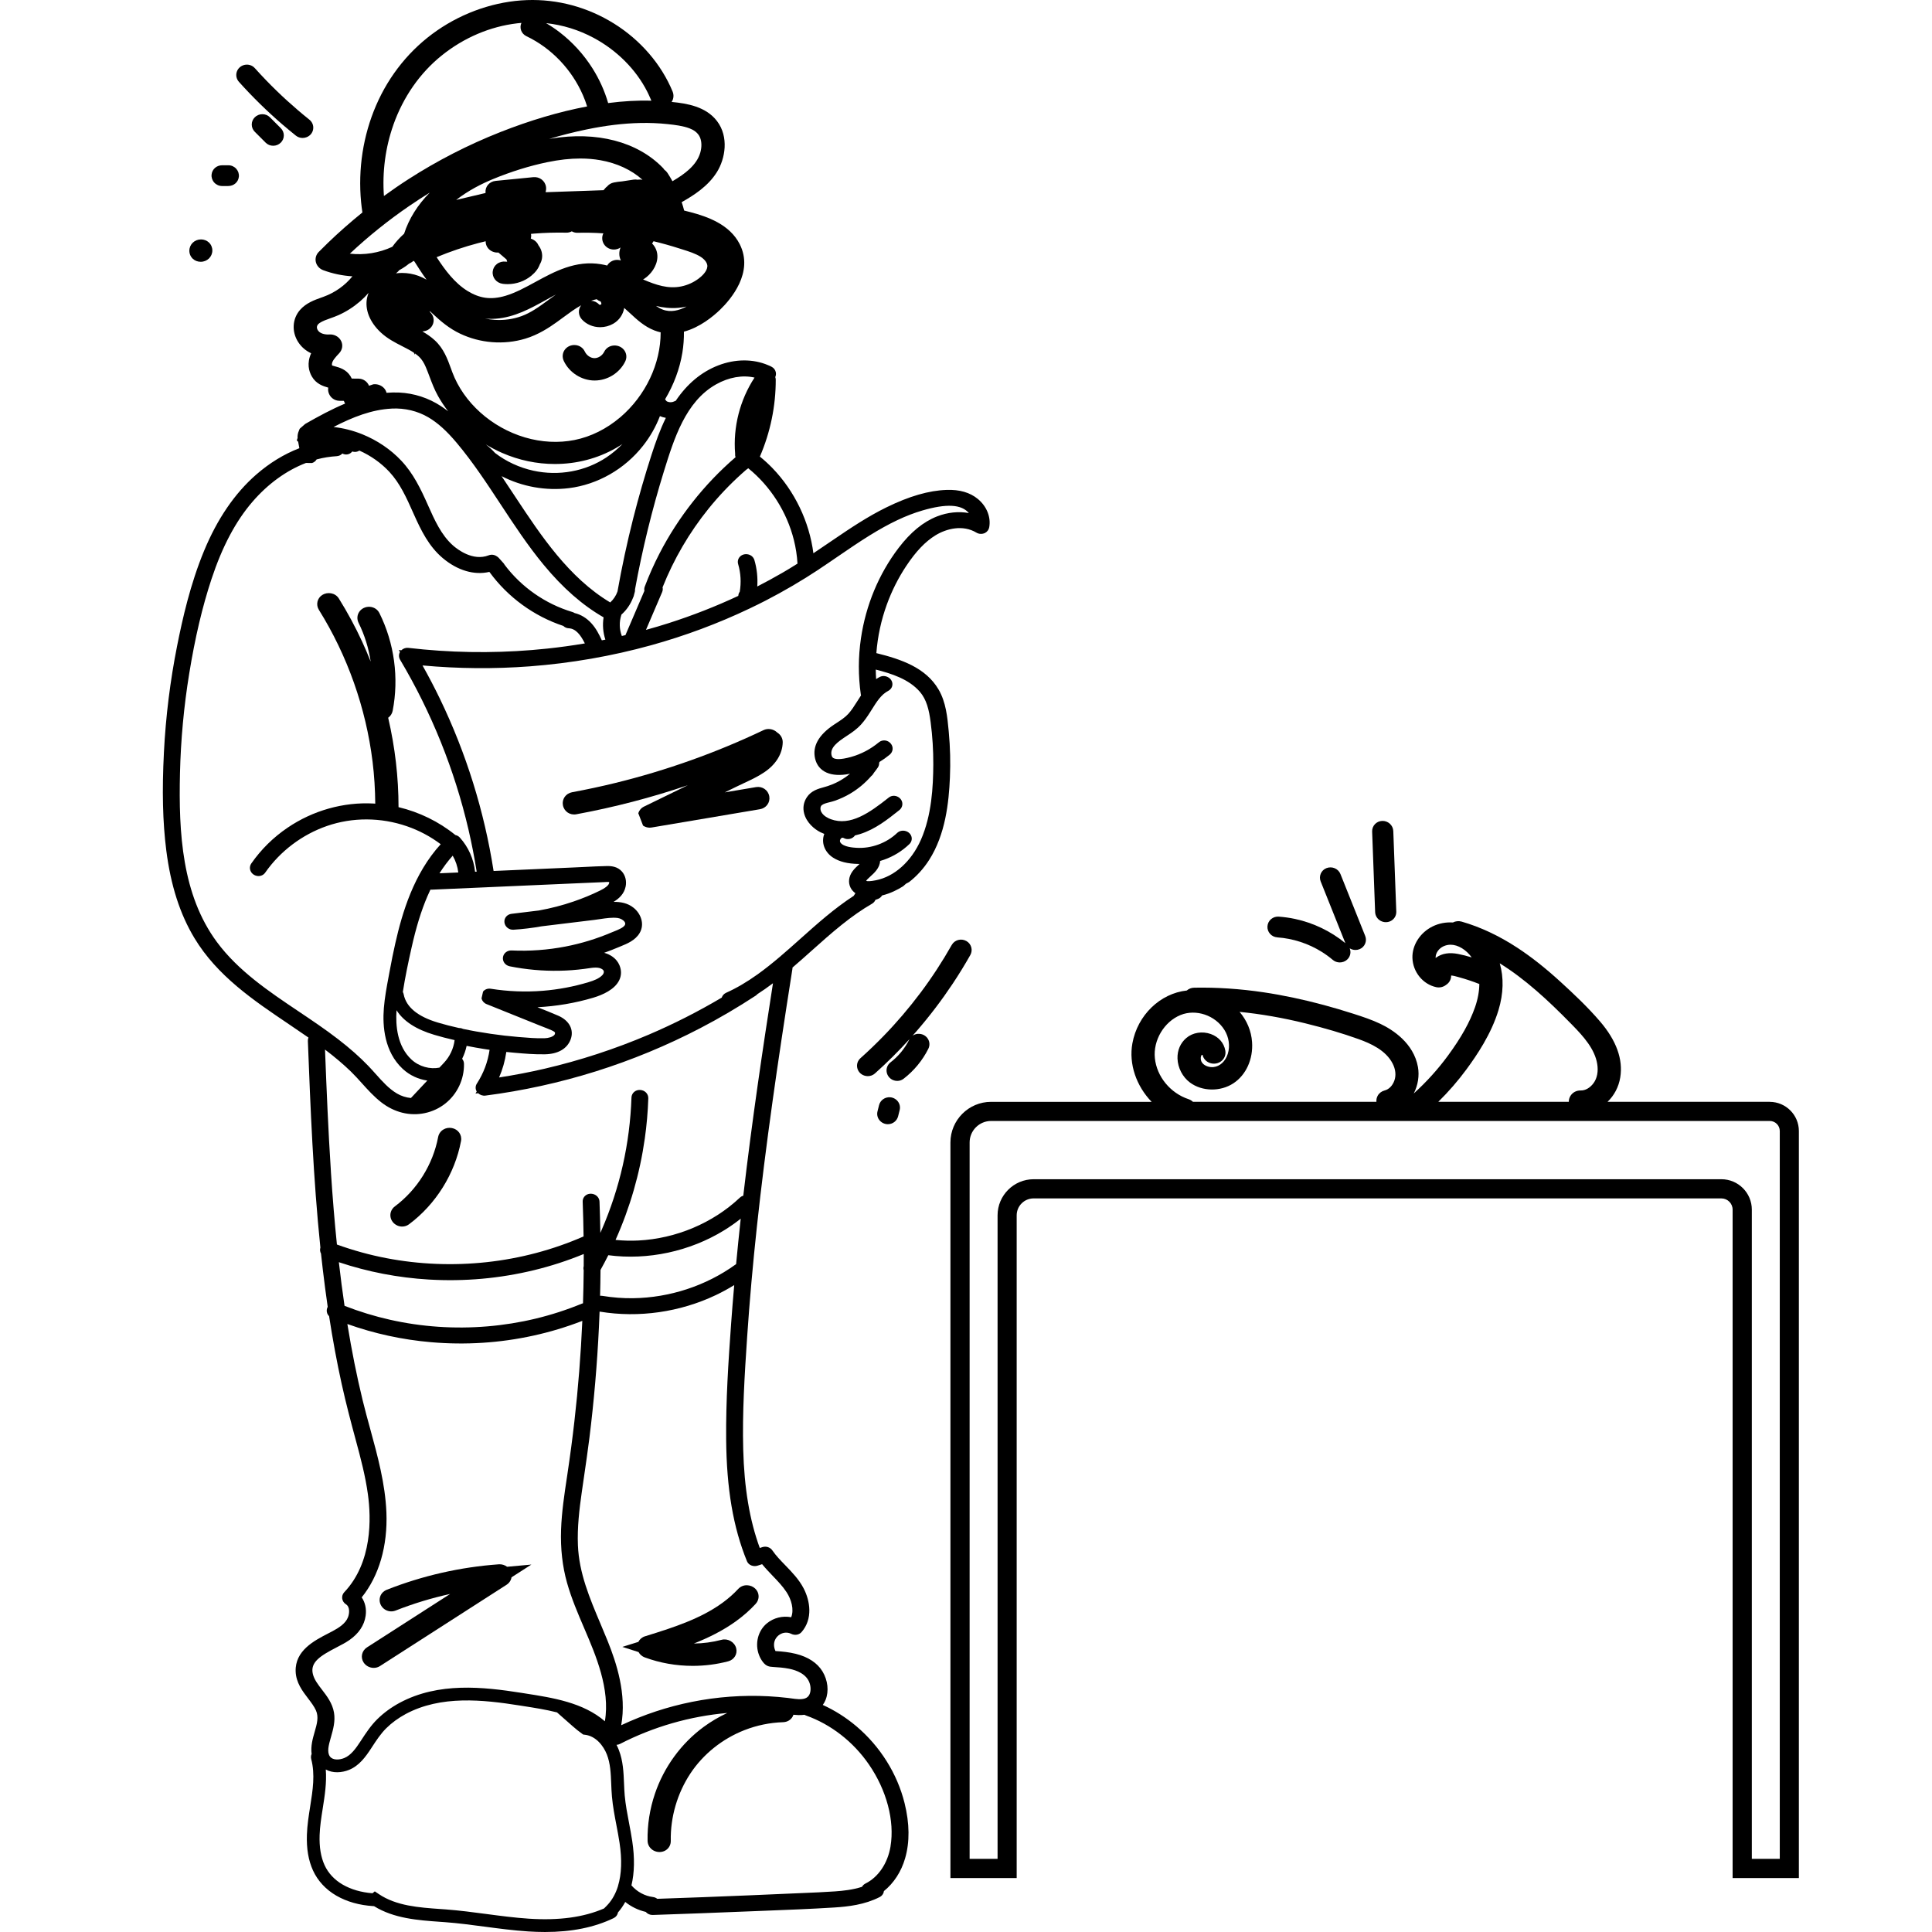 <?xml version="1.0" encoding="UTF-8"?>
<svg xmlns="http://www.w3.org/2000/svg" id="uuid-074cf3f8-341c-46b6-9563-d3e77e82939c" viewBox="0 0 1200 1200">
  <defs>
    <style>.uuid-48cd99d9-07e1-4263-97ae-af919928985d{fill:#000;}.uuid-48cd99d9-07e1-4263-97ae-af919928985d,.uuid-78f0f8f6-6dd7-4e61-8868-687fb0923d37{stroke-width:0px;}.uuid-78f0f8f6-6dd7-4e61-8868-687fb0923d37{fill:none;}</style>
  </defs>
  <g id="uuid-52fea052-23d9-4143-9795-87cc2eeecb09">
    <path class="uuid-48cd99d9-07e1-4263-97ae-af919928985d" d="M124.64,162.6c4.06,0,7.25-3.1,7.25-7.05,0-1.9-.8-3.72-2.18-4.99-1.29-1.19-3.02-1.85-4.85-1.85-4.06,0-7.25,3.1-7.25,7.06,0,1.89.8,3.71,2.18,4.99,1.29,1.19,3.02,1.84,4.85,1.84ZM124.64,154.67s.04,0,.06,0c-.08,0-.15.02-.22.04.05-.02.11-.05.16-.05,0,0,0,0,0,0ZM124.85,156.64s-.04,0-.06,0c.08,0,.15-.02.22-.04-.05.02-.11.04-.16.05h0Z"></path>
    <path class="uuid-48cd99d9-07e1-4263-97ae-af919928985d" d="M381.22,214.6c-2.6.17-4.82,1.62-5.94,3.89-1.17,2.37-3.68,4-6.09,3.96-2.39-.03-4.84-1.72-5.96-4.11-1.07-2.29-3.26-3.79-5.86-4.01-2.65-.23-5.2.93-6.66,3.02-1.4,2.01-1.6,4.56-.54,6.82,3.39,7.23,11.03,12.12,19.02,12.17h.14c7.99,0,15.45-4.63,18.99-11.8,1.09-2.21.93-4.73-.41-6.75-1.43-2.15-4-3.37-6.69-3.19Z"></path>
    <path class="uuid-48cd99d9-07e1-4263-97ae-af919928985d" d="M399.41,512.8c1.21.82,2.66,1.28,4.12,1.28h0c.38,0,.76-.03,1.13-.09l67.34-11.37c1.84-.31,3.45-1.27,4.54-2.7,1.15-1.51,1.6-3.37,1.28-5.25-.66-3.91-4.29-6.45-8.27-5.78l-19.39,3.27,8.17-3.98c1.27-.62,2.56-1.22,3.86-1.83,4.22-1.97,8.59-4.01,12.66-6.77,7.1-4.82,11.11-11.36,11.31-18.39.07-2.51-1.21-4.82-3.33-6.14-.32-.32-.68-.61-1.06-.87-2.27-1.55-5.16-1.81-7.53-.68-29.34,13.98-60.24,25-91.84,32.76-8.82,2.17-17.93,4.12-27.06,5.81-3.9.72-6.41,4.26-5.71,8.06.72,3.89,4.38,6.37,8.34,5.63,23.51-4.34,46.7-10.39,69.25-18.04l-27.21,13.26c-1.79.87-3.04,2.39-3.56,4.13"></path>
    <path class="uuid-48cd99d9-07e1-4263-97ae-af919928985d" d="M186.22,266.23c-.28.47-.45.92-.56,1.3-.65,1.41-.93,2.96-.82,4.5l-.5,1.51.86.86c.24,1.33.49,2.66.73,3.99-9.56,3.69-18.6,9.22-26.91,16.49-13.21,11.55-24.07,27.44-32.26,47.24-8.54,20.58-13.44,42.37-16.75,59.04-4.31,21.7-7.07,43.91-8.19,66.02-1.23,23.98-.77,43.34,1.45,60.93,2.76,21.78,8.49,39.62,17.5,54.56,14.15,23.46,36.66,38.65,58.44,53.33,4.1,2.76,8.28,5.59,12.39,8.45-.27.64-.41,1.35-.38,2.1,1.63,41.85,3.31,85.12,7.78,128.35-.18.58-.25,1.2-.19,1.82.06.67.25,1.31.57,1.88.31,2.91.7,6.48,1.13,10.02.91,7.7,1.93,15.45,3.04,23.08-.32.57-.52,1.21-.59,1.88-.14,1.5.4,2.91,1.45,3.93,2.26,14.63,4.88,28.77,7.81,42.07,2.68,12.16,5.9,24.32,8.69,34.61,3.24,11.92,6.05,22.69,7.6,33.89,2.05,14.78,2.86,42.35-14.7,60.89-.99,1.05-1.45,2.47-1.26,3.9.2,1.48,1.1,2.84,2.35,3.59,2.53,1.59,2.16,5.61,1.29,7.93-1.5,4-5.66,6.65-9.95,8.92-.77.41-1.58.83-2.4,1.25-8.72,4.51-20.66,10.68-20.2,23.63.24,6.91,4.2,12.11,7.69,16.69,1.93,2.53,3.75,4.92,4.88,7.41,1.89,4.18.66,8.44-.76,13.38-1.2,4.15-2.55,8.82-1.89,13.76-.42.94-.53,2.04-.25,3.18,2.5,9.53.97,19.19-.65,29.43-.9,5.7-1.84,11.59-2.03,17.51-.29,8.73.94,15.99,3.77,22.19,2.94,6.46,7.97,11.89,14.55,15.7,6.51,3.75,14.22,5.93,22.93,6.48.14,0,.29.01.43.01,12.4,7.71,27.47,8.77,40.84,9.72,1.08.08,2.15.15,3.21.23,8.22.61,16.58,1.72,24.67,2.79,8.8,1.17,17.91,2.38,26.99,2.97,3.61.23,7.11.35,10.5.35,16.63,0,30.64-2.84,42.6-8.6,1.48-.71,2.47-1.99,2.7-3.52,0,0,0,0,0,0,1.73-1.98,3.25-4.17,4.54-6.55,3.68,2.97,8.03,5.09,12.73,6.19,1.05,1.24,2.63,1.95,4.31,1.91,20.94-.71,39.6-1.41,57.04-2.13,3.97-.16,7.95-.31,11.92-.47,14.34-.55,29.16-1.13,43.73-2.04,8.79-.55,19.02-1.74,28.27-6.47,1.51-.77,2.49-2.16,2.65-3.72,6.16-4.96,10.79-12.08,13.18-20.36,2.93-10.08,2.81-21.62-.34-34.3-4.54-18.3-15.18-35.25-29.95-47.74-6.4-5.4-13.39-9.84-20.85-13.23.71-.96,1.3-2.02,1.75-3.17,2.15-5.37,1.41-12.12-1.91-17.62-3.19-5.27-8.93-9.06-16.59-10.95-4.23-1.06-8.43-1.45-12.02-1.69-.17,0-.36-.01-.57-.01,0,0,0-.02-.01-.02l-.11-.24c-.55-1.14-.84-2.43-.82-3.74.02-2.57,1.37-4.94,3.61-6.33,2.2-1.36,4.77-1.51,7.04-.4,2.33,1.14,4.95.67,6.5-1.14,7.07-8.15,5.27-19.34,1.23-27.11-2.93-5.6-7.19-9.99-11.3-14.24-3-3.09-5.84-6.02-8.11-9.31-1.35-1.95-3.8-2.79-6.19-2.06-.54.18-1.09.36-1.63.54-6.31-17.18-9.68-37.28-10.29-61.27-.58-22.69.78-45.22,2.47-70.2,2.97-43.88,7.98-90.31,15.77-146.11,3.31-23.72,7.23-49.81,12.32-82.11.04-.28.06-.55.06-.83,4.06-3.47,8.07-7.05,11.96-10.53,5.99-5.35,12.18-10.89,18.48-15.93,6.66-5.34,12.85-9.65,18.9-13.15,1.01-.58,1.76-1.43,2.15-2.42.49-.18.98-.36,1.46-.54,1.13-.4,2.09-1.2,2.68-2.2,5.38-1.32,9.96-3.74,13.09-5.73l1.78-1.57,1.89-1.01c4.8-3.71,9.06-8.4,12.46-13.73,10.18-15.9,12.25-35.72,12.92-51.22.41-9.25.17-18.7-.7-28.09l-.09-1.01c-.77-8.3-1.65-17.7-6.27-25.58-7.96-13.6-23.28-18.79-38.63-22.58.78-10.29,2.96-20.4,6.47-30.1,3.09-8.53,7.16-16.63,12.11-24.07,6.04-9.07,11.81-15.11,18.16-19.01,6.74-4.14,16.96-6.76,25.44-1.64,1.52.9,3.46,1.01,5.06.28.05-.02.1-.05.16-.07l.16.08v-.16c1.35-.73,2.27-1.98,2.54-3.49,1.15-6.3-1.56-13.03-7.08-17.58h0c-4.85-4.01-11.36-5.9-19.34-5.62-11.04.36-23.26,3.9-37.36,10.81-11.58,5.68-22.27,12.8-33.12,20.21-3.78,2.58-7.99,5.46-12.31,8.33-2.53-19.6-11.6-38.59-25.46-52.92-2.42-2.5-5.02-4.88-7.78-7.12,6.49-14.99,9.9-31.47,9.85-47.72,0-.58-.1-1.14-.29-1.67.43-.95.55-2.01.32-3.05-.31-1.44-1.26-2.65-2.54-3.3l-.86-.46-1.43-.61c-9.27-3.95-20.42-3.9-30.98.2-10.39,4.04-19.24,11.41-26.32,21.93-.36.1-.72.24-1.05.42-.91.46-2.02.6-3.16.41-.37-.16-.75-.29-1.14-.37-.01,0-.02,0-.04,0,0,0,0,0-.01,0-.04-.03-.08-.05-.12-.08-.11-.09-.21-.18-.31-.28-.14-.15-.27-.31-.4-.46l-.3-.44s-.06-.09-.09-.13c5.35-8.97,9.09-18.86,10.74-29.02.69-4.24,1.01-8.59.96-12.97,9.91-2.65,18.14-9.48,22.41-13.59,6.66-6.42,21.17-23.24,12.21-40.81-6.19-12.13-19.75-17.01-30.87-19.91-1.16-.3-2.34-.6-3.61-.91-.45-1.76-.97-3.51-1.54-5.22,7.39-4.16,16.33-9.8,21.86-18.65,5.26-8.41,7.53-21.91.1-31.68-6.88-9.04-18.58-10.99-28.21-11.92,1.23-1.84,1.53-4.22.61-6.45-6.98-16.91-19.87-31.89-36.3-42.17C365.03,4.44,346.3-.62,327.24.06c-19.36.69-39.18,7.41-55.79,18.91-16.59,11.48-29.68,27.57-37.86,46.53-8.06,18.68-11.27,39.45-9.3,60.06.2,2.07.47,4.23.8,6.41-7.42,6-14.59,12.29-21.42,18.88-1.86,1.79-3.78,3.7-5.72,5.66-1.61,1.64-2.28,3.94-1.79,6.15.51,2.32,2.26,4.29,4.55,5.14,5.85,2.18,11.97,3.45,18.19,3.83-4.62,5.68-10.79,10.09-17.9,12.68-.44.16-.9.32-1.36.49-4.22,1.5-9.48,3.37-13.25,7.66-4.85,5.52-5.32,13.56-1.17,20.01,1.95,3.03,4.68,5.38,8.03,6.95-2.77,6.24-1.43,11.17.45,14.43,2.61,4.54,6.84,5.98,10.19,6.92-.16.92-.13,1.88.12,2.83.81,3.12,3.61,5.32,6.82,5.35l2.75.03c.21.59.47,1.16.77,1.7-8.34,3.47-16.55,7.93-24.78,12.63M463.93,969.68c1.11,2.68,4.28,3.54,6.57,2.79l2.86-.93c2.09,2.57,4.35,4.92,6.55,7.22,3.23,3.36,6.27,6.54,8.65,10.18,2.98,4.57,4.76,10.78,2.87,15.55-5.35-1-10.89.34-15.07,3.78-5.62,4.61-7.63,12.75-4.88,19.8.58,1.49,1.35,2.88,2.32,4.17,2.06,2.7,3.97,3.01,6.24,3.13,3.28.19,6.77.45,10.08,1.11,4.78.96,10.87,3.3,12.76,8.97.84,2.54.77,5.28-.18,7.15-.61,1.19-1.54,1.97-2.84,2.38-2.39.75-5.31.35-8.4-.08-.74-.1-1.46-.2-2.18-.29-3.9-.46-7.94-.8-12.01-1.02-15.88-.83-31.84.33-47.43,3.46-15.2,3.04-29.97,7.92-43.99,14.52,3.47-19.2-2.92-38.65-8.44-52.35-1.41-3.49-2.9-7.01-4.33-10.41-6.9-16.33-13.42-31.76-14.12-49.03-.46-11.01.87-22.27,2.37-32.79.45-3.13.9-6.25,1.36-9.38,1.17-8.01,2.38-16.3,3.41-24.51,2.83-22.79,4.82-45.94,5.91-68.8.15-3.18.29-6.4.41-9.65.09.02.17.04.26.05,24.11,3.97,49.69.31,72.02-10.33,3.89-1.85,7.68-3.92,11.34-6.18-.77,8.79-1.4,16.54-1.93,23.95-1.74,24.14-3.29,47.8-3.08,71.84.26,30.7,4.36,54.75,12.91,75.7ZM372.72,804.84c.14-5.3.23-10.66.27-16.05,1.66-2.98,3.28-6.04,4.84-9.16,24.49,3.25,50.56-2.33,71.92-15.45,3.56-2.19,7.01-4.61,10.33-7.24-1.02,9.33-1.98,18.79-2.87,28.26-.18.1-.36.22-.53.34-18.21,13.09-40.72,20.48-63.38,20.8-6.24.1-12.67-.39-19.11-1.45-.32-.05-.63-.08-.94-.08-.18,0-.36,0-.54.03ZM538,547.12c.16-.26.42-.63.83-1.06.46-.49,1.09-1.06,1.76-1.66,2.34-2.1,5.9-5.31,6.05-9.63.83-.24,1.64-.5,2.44-.79,5.89-2.08,11.18-5.33,15.69-9.64,1.27-1.19,1.8-2.88,1.41-4.5-.41-1.73-1.77-3.09-3.63-3.65-1.91-.57-3.94-.13-5.3,1.16-6.67,6.35-16.11,9.8-25.26,9.24-1.99-.12-8.03-.49-9.94-3.22-.7-.99-.17-2.06.25-2.53.75-.85,1.42-.48,1.74-.31,2.42,1.31,5.48.57,7.01-1.63,1.05-.24,2.07-.52,3.07-.83,9.47-2.97,17.09-9.02,24.45-14.88,1.42-1.13,2.11-2.83,1.86-4.54-.27-1.77-1.53-3.3-3.29-3.99-1.78-.7-3.7-.42-5.14.73-12.07,9.59-23.9,17.84-35.94,13.44-1.61-.59-4.53-1.94-5.9-4.45-.73-1.33-.85-3.33.25-4.25,1.07-.9,2.92-1.37,4.88-1.86,1.03-.26,2.09-.53,3.16-.89,3.42-1.19,6.71-2.71,9.78-4.54,4.84-2.89,9.19-6.53,12.94-10.84.32-.24.61-.52.86-.84l.16-.22c.22-.32.43-.64.64-.98.96-1.22,1.73-2.26,2.45-3.32.57-.88.83-1.86.78-2.82.08-.19.15-.38.22-.57,2.24-1.38,4.35-2.88,6.3-4.49,2.17-1.79,2.48-4.76.71-6.91-1.87-2.27-5.18-2.63-7.4-.8-5.17,4.28-11.01,7.35-17.36,9.12-6.85,1.9-9.74,1.39-10.96.63-.4-.25-.9-.7-1.13-1.96-.85-4.59,3.85-8.08,9.61-11.83,2.97-1.93,6.09-4.06,8.75-6.99,2.17-2.36,3.94-5.01,5.54-7.51.42-.65.83-1.32,1.25-1.98,2.94-4.69,5.72-9.13,10.06-11.4,1.58-.81,2.57-2.29,2.65-3.95.08-1.71-.8-3.34-2.37-4.35-1.71-1.1-3.84-1.24-5.56-.34-.75.39-1.48.83-2.19,1.31-.13-1.96-.2-3.93-.23-5.92,9.79,2.47,20.64,5.97,27.39,13.79,4.16,4.83,5.69,11.07,6.71,18.97,1.13,8.62,1.68,17.41,1.64,26.12-.07,13.83-1,31.66-7.68,46.81-5.96,13.48-16.42,22.89-28,25.18-3.59.71-5.26.65-6.01.39ZM508.62,353.62c3.97-2.62,7.95-5.35,11.79-7.98,6.37-4.36,12.95-8.86,19.59-12.98,12.37-7.68,22.8-12.62,32.82-15.56,15.03-4.39,24.34-3.9,28.97,1.58-6.33-1.17-13.21-.49-19.76,2.07-8.61,3.38-16.44,9.8-23.94,19.64-12.25,16.1-20.32,35.5-23.34,56.09-1.71,11.58-1.73,23.32-.08,34.86.03.2.07.4.12.6-.89,1.34-1.74,2.69-2.57,4.01-1.77,2.82-3.39,5.32-5.34,7.46-2.03,2.21-4.65,3.93-7.43,5.74-.5.33-1,.65-1.51.99-9.52,6.35-13.44,13.43-11.67,21.02,1.91,8.21,9.86,11.77,21.28,9.5.15-.03.3-.06.44-.09-2.06,1.7-4.29,3.22-6.66,4.54-2.81,1.56-5.98,2.83-9.4,3.78l-.22.06c-3.5.96-7.85,2.15-10.54,6.2-2.06,3.09-2.64,6.61-1.69,10.17,1.49,5.58,6.23,9.66,10.16,11.61.76.38,1.54.72,2.34,1.03-2.03,5.26.1,11.26,5.41,14.7,3.93,2.55,9.1,3.84,15.81,3.95.23,0,.47,0,.7,0-.17.16-.34.31-.51.47-1.26,1.15-2.7,2.46-3.9,4.12-2.33,3.23-2.78,6.89-1.24,10.06.68,1.38,1.7,2.56,3,3.49,0,.03-.02.05-.03.08-.02.07-.05.14-.06.21h0l-.93,1.41c-12.01,7.79-22.69,17.34-33.05,26.6-8.5,7.6-17.29,15.45-26.61,22.13-6.78,4.84-13.16,8.58-19.54,11.44-1.36.62-2.33,1.7-2.75,3.01-14.67,8.69-29.95,16.44-45.47,23.06-20.82,8.87-42.53,15.97-64.53,21.1-9.18,2.13-18.66,3.96-28.28,5.44,2.19-5.04,3.69-10.34,4.48-15.84,1.78.19,3.56.36,5.33.51,5.74.5,12.24,1.08,18.73.94,8.02-.17,13.65-3.4,15.85-9.1,2.3-5.99-.68-11.81-7.58-14.84-4.3-1.88-8.72-3.62-13.01-5.3,11.78-.59,23.5-2.58,34.66-5.9,5.85-1.75,13.41-5.07,16.2-10.96,1.37-2.89,1.41-6.06.11-9.19-1.8-4.29-5.66-6.69-9.51-7.75,2.87-1.01,5.72-2.12,8.53-3.31.52-.22,1.06-.44,1.62-.67,4.06-1.65,9.11-3.7,11.82-8.19,3.42-5.68.74-12.24-3.67-15.78-3.72-3-8.16-3.74-12.46-3.68,3.4-2.05,6.56-4.93,7.5-9.54.69-3.39-.16-6.85-2.26-9.26-2.83-3.25-6.84-3.53-9.6-3.45-4.58.1-9.21.33-13.69.56-2.35.12-4.69.23-7.04.33l-49.43,2.17c-5.79-37.15-17.01-73.15-33.38-107.05-3.33-6.89-6.94-13.8-10.77-20.61,22.17,2.03,44.55,2.22,66.63.56,25.53-1.93,50.9-6.34,75.4-13.12,21.07-5.84,41.65-13.52,61.18-22.83.17-.07.31-.14.43-.21,3.44-1.64,6.56-3.19,9.54-4.72,11.27-5.81,22.37-12.32,33-19.34ZM193.79,287.6c.66-.21,1.27-.53,1.79-.98.43-.36.78-.78,1.05-1.25.19-.05.38-.1.56-.15,3.78-.99,7.8-1.62,11.95-1.88,1.43-.09,2.67-.71,3.52-1.67.03.02.05.03.08.05,1.83,1,4.13.68,5.61-.8.17-.17.33-.34.49-.51.41.15.84.25,1.27.28h.15s.81-.02.81-.02c.62-.08,1.19-.27,1.71-.56.15-.08.29-.16.43-.24,7.09,3.15,13.49,7.68,18.63,13.21,6.63,7.14,10.58,15.98,14.76,25.35l.43.96c4.56,10.22,9.36,19.99,17.96,27.25,9.16,7.72,19.56,10.77,28.95,8.58l.16.18c11.33,15.53,27.54,27.34,45.79,33.38.9.88,2.11,1.43,3.38,1.46,4.47.23,7.42,4.26,10,9.4-7.72,1.31-15.54,2.38-23.31,3.21h0c-25.47,2.72-51.31,2.91-76.79.55-2.86-.26-5.9-.57-9.54-.99-1.61-.19-3.25.4-4.38,1.51l-1.55-.17.73,1.24c-.83,1.47-.81,3.26.07,4.76,19.51,32.83,33.8,68.31,42.47,105.45,1.99,8.58,3.71,17.37,5.11,26.21l-1.01.04c-.82-7.88-4.12-15.31-9.45-21.21-.73-.82-1.7-1.36-2.77-1.58-10.29-8.35-22.45-14.26-35.31-17.32,0-18.6-2.19-37.29-6.43-55.52,1.4-1,2.41-2.49,2.78-4.29,3.98-20.43,1.06-41.99-8.21-60.69-1.12-2.28-3.34-3.75-5.95-3.93-2.65-.18-5.18,1.02-6.6,3.13-1.36,2.03-1.52,4.57-.41,6.83,3.76,7.59,6.28,15.74,7.53,24.09-1.66-4.2-3.44-8.36-5.33-12.46-4.19-9.1-9.06-18.11-14.47-26.78-2.33-3.69-7.18-4.12-10.25-2.19-3.19,2-4.12,6.09-2.11,9.3,17.69,28.34,29.21,60.93,33.32,94.25,1.06,8.52,1.6,17.28,1.67,26.09-.39-.03-.79-.07-1.18-.09-18.66-.99-37.6,4.36-53.33,15.06-8.84,6.01-16.38,13.45-22.42,22.1-1.03,1.47-1.2,3.29-.46,4.87.79,1.69,2.49,2.84,4.43,3.01,1.85.16,3.57-.63,4.6-2.1,9.31-13.35,22.95-23.66,38.43-29.01,15.78-5.46,33.37-5.4,49.54.18,7.6,2.62,14.66,6.37,21.04,11.17-16.74,18.37-23.85,42.36-28.19,61.53-1.21,5.33-2.36,10.99-3.72,18.36l-.49,2.64c-1.17,6.26-2.38,12.73-2.91,19.29-.91,11.36.37,27.12,11.66,37.67,4.33,4.06,9.78,6.52,15.33,7.31l-10.17,10.84c-3.01-.29-5.99-1.21-8.67-2.79-5.03-2.97-9.02-7.44-13.25-12.18-1.48-1.65-3-3.36-4.57-4.99-5.31-5.52-11.44-10.94-18.74-16.57-7.91-6.11-16.41-11.81-24.63-17.33-18.41-12.36-37.45-25.14-50.69-43.07-21.61-29.27-23.78-67.64-22.9-104.75.48-20.69,2.41-41.55,5.75-62,3.63-22.36,8.16-41.55,13.83-58.66,6.7-20.21,15.02-35.9,25.44-47.99,9.62-11.15,21.09-19.46,33.3-24.14.02,0,.04.02.06.02.02,0,.03,0,.05.01M272.95,663.12c-5.84,1.18-12.66-.6-17.44-5.08-8.77-8.2-9.89-21.01-9.22-30.57,4.29,6.8,12.16,11.94,23.53,15.3,3.87,1.16,8,2.23,12.54,3.26-.63,5.21-2.95,10.19-6.65,14.13l-2.77,2.95ZM281.19,531.48c1.84,3.21,3.03,6.76,3.46,10.43l-11.68.51c2.51-3.96,5.25-7.62,8.22-10.94ZM299.1,620.2c.38,1.51,1.48,2.81,3.08,3.46,10.99,4.43,21.96,8.84,32.95,13.26.77.31,1.54.61,2.31.91,1.84.72,3.58,1.39,5.26,2.14,1.48.67,2.02,1.21,2.03,1.46.03.65-.12,1.08-.51,1.5-1.02,1.09-3.46,1.87-6.07,1.95-5.09.14-10.42-.31-15.58-.74l-.96-.08c-5.46-.45-11.09-1.1-16.74-1.93-6.23-.91-11.89-1.91-17.28-3.06-.79-.38-1.67-.57-2.56-.56-4.74-1.06-8.98-2.15-12.96-3.34-12.6-3.73-19.78-9.65-21.33-17.53-.09-.54-.27-1.04-.53-1.5,1.42-9.23,3.41-18.57,5.37-27.32,2.89-12.94,6.04-23.15,9.9-32.14.6-1.4,1.22-2.77,1.86-4.11.24.02.49.03.74.02l33.68-1.47c.35.02.7,0,1.05-.05l52.35-2.3c3.28-.15,6.56-.29,9.84-.43l9.8-.42c.33-.01.68-.04,1.03-.06.7-.05,1.92-.13,2.5-.02.51,1.95-3.28,4.15-5.63,5.31-5.19,2.55-10.71,4.83-16.41,6.78-6.93,2.39-14.21,4.27-21.67,5.61l-1.53.18c-5.12.62-10.24,1.24-15.35,1.87-2.77.34-4.68,2.58-4.44,5.22.25,2.74,2.78,4.84,5.64,4.66,5.78-.37,11.68-1.08,17.57-2.13l32.55-3.96c1.2-.15,2.43-.33,3.67-.52,3.72-.55,7.56-1.13,10.92-.68,1.67.22,3.46,1.21,4.26,2.35.49.69.46,1.2.37,1.62-.38,1.79-4.41,3.4-6.83,4.36-.58.23-1.13.45-1.63.66-9.24,3.93-18.86,6.87-28.61,8.75-11.03,2.13-22.28,2.95-33.45,2.43-2.75-.11-5.06,1.75-5.37,4.32-.32,2.6,1.5,4.97,4.23,5.53,10.11,2.02,20.45,2.95,30.73,2.75,5.23-.09,10.47-.48,15.57-1.15.64-.08,1.3-.18,1.97-.28,3.47-.52,7.06-1.06,9.24.55.57.42.87.88.92,1.42.06.69-.29,1.52-.94,2.2-2.06,2.17-5.3,3.37-8.51,4.34-9.17,2.78-18.74,4.59-28.45,5.37-10.71.86-21.6.43-32.35-1.27-1.89-.3-3.66.4-4.76,1.74l-.97,4.31ZM229.23,239.59s-.01,0-.02.01c-1.06-2.59-3.58-4.39-6.5-4.42l-4.23-.04c-.23-.51-.49-1-.78-1.47-2.64-4.24-6.85-5.38-9.67-6.15-.5-.13-1-.27-1.48-.43-.21-.07-.29-.13-.29-.13-.07-.11-.15-.56-.05-1.18.32-1.92,2.34-4.1,4.3-6.2l.22-.24c1.92-2.06,2.39-5,1.19-7.48-1.48-3.09-4.79-4.3-7.25-4.12-2.69.19-6.26-.48-7.49-3.04-1.03-2.13.46-3.51,1.44-4.15,1.81-1.18,4.01-1.96,6.55-2.86,1.66-.59,3.37-1.2,5.1-1.97,4.8-2.15,9.28-5.01,13.32-8.48,1.9-1.64,3.67-3.41,5.33-5.31,0,.01,0,.02,0,.03-.39.98-.7,2-.92,3.04-1.49,7.22,1.61,15.05,8.49,21.48,4.11,3.84,8.79,6.23,13.31,8.54,1.31.67,2.67,1.37,3.95,2.06,1.05.58,2.17,1.22,3.27,1.94l.79,1.41-.07-.91c.91.64,1.8,1.32,2.59,2.08,1.61,1.55,2.97,3.65,4.14,6.4.82,1.92,1.58,3.95,2.32,5.91,1.48,3.94,3.02,8.01,5.25,12.01,1.84,3.29,3.95,6.49,6.32,9.55-1.47-1.16-2.95-2.23-4.46-3.22-7.76-5.1-16.73-8.01-25.96-8.43-2.65-.11-5.26-.06-7.85.15-.24-.97-.71-1.9-1.41-2.72-1.57-1.83-4.2-2.89-6.8-2.56M244.33,77.53c6.12-17.27,16.46-32.13,29.91-42.97,13.82-11.14,30.07-18.08,47-20.08.87-.1,1.75-.18,2.62-.26-1.4,3.14-.05,6.74,3.12,8.26,7.75,3.7,14.75,8.81,20.82,15.17,6,6.3,10.8,13.51,14.26,21.44.99,2.26,1.86,4.61,2.61,7.02-17.29,3.27-35.43,8.64-54,15.97-19.85,7.84-39.02,17.67-56.98,29.22-5.18,3.33-10.25,6.83-15.23,10.44-1.08-15.03.91-30.15,5.89-44.22ZM399.42,173.58c.27-.16.54-.31.8-.48,3.87-2.54,7.88-7.65,8.1-13.34.13-3.28-1.06-6.27-3.33-8.56.19-.22.38-.45.54-.7.15-.22.28-.44.39-.67,5.24,1.26,10.52,2.73,15.84,4.43.64.2,1.29.41,1.94.61,4.11,1.29,8.37,2.63,11.62,4.72.72.46,4.31,2.94,4.02,6.05-.29,3.1-3.49,5.95-5.37,7.37-3.17,2.39-6.9,4.08-10.78,4.88-8.13,1.67-15.59-.82-23.77-4.32ZM314.32,154.58s0,.01,0,.02h0s0-.01.01-.02ZM305.1,198.06c.97,0,1.95-.04,2.92-.11,11.65-.9,21.51-6.35,31.05-11.63l.96-.53c1.68-.93,3.45-1.9,5.28-2.86-1.73,1.21-3.35,2.41-4.86,3.52-5.9,4.35-10.86,7.84-16.48,9.89-5.14,1.88-10.83,2.69-16.43,2.35-2.13-.13-4.25-.42-6.32-.85,1.26.13,2.55.21,3.87.21ZM374.75,144.96c-.55,1.09-.79,2.31-.68,3.57.19,2.17,1.42,4.17,3.29,5.34,1.17.74,2.53,1.13,3.92,1.13h0c1.49,0,2.93-.45,4.15-1.27-1,2.5-1.11,5.37.21,8.04-2.79-.87-5.77-.13-7.68,2.01-.32.36-.59.75-.82,1.15-1.26-.31-2.53-.6-3.83-.81-15.75-2.63-29,4.6-40.7,10.98-6.06,3.31-12.33,6.73-18.56,8.6-4.58,1.38-8.86,1.79-12.72,1.22-3.62-.53-7.32-1.95-10.98-4.22-8.04-4.98-14-13.1-18.77-20.38-.13-.2-.26-.39-.38-.59,8.41-3.5,17.07-6.43,25.8-8.73,1.55-.41,3.1-.79,4.66-1.16-.03,1.26.29,2.52.99,3.64,1.3,2.1,3.72,3.4,6.32,3.4h.24c.12,0,.23-.03.35-.04l5.05,4.32c.11.47.24.94.41,1.4-.33,0-.65-.02-.97-.06-1.93-.24-3.91.3-5.42,1.48-1.46,1.14-2.38,2.76-2.59,4.58-.46,3.84,2.32,7.24,6.32,7.74.97.12,1.96.18,2.94.18h0c5.36,0,10.55-1.83,14.63-5.15,2.68-2.19,4.44-4.53,5.36-7.14.64-1.06,1.07-2.21,1.29-3.4.54-2.9-.23-5.91-2.1-8.36-.57-1.37-1.58-2.55-2.87-3.34-.6-.37-1.25-.67-1.91-.91.1-.39.18-.79.21-1.21.04-.58,0-1.15-.11-1.7.65-.06,1.31-.13,1.96-.18,6.63-.53,13.35-.72,20-.58,1.21.03,2.37-.26,3.39-.83,1.04.61,2.27.95,3.57.91,5.28-.15,10.63-.03,16.06.35ZM370.61,185.84c.69.61,1.48,1.09,2.37,1.41.23.14.61.97.52,1.64-.03.26-.56.42-.83.41-.28,0-.46-.06-.56-.17-1.33-1.46-3.12-2.24-4.96-2.34,1.11-.38,2.27-.71,3.46-.95ZM338.8,119.39c.02-.06.04-.12.06-.18l.56-.13h-.51c.28-.92.37-1.9.24-2.92-.5-3.82-3.98-6.51-7.91-6.12l-23.36,2.31c-3.87.38-6.59,3.49-6.32,7.22,0,.1.02.2.03.3l-18.24,4.31c7.45-5.81,15.75-10.02,22.82-12.94,11.39-4.69,22.74-8.22,33.72-10.5,7.44-1.54,14.16-2.29,20.56-2.29,4.29,0,8.47.35,12.42,1.05,10.36,1.83,19.35,6.02,26.2,12.16-.76-.15-1.55-.2-2.36-.11l-.66.08c-.82-.17-1.67-.19-2.49-.07l-7.08,1.08c-1.78.14-3.52.38-5.15.7-1.73.34-3.18,1.19-4.21,2.45-.57.41-1.07.9-1.48,1.45-.28.27-.54.57-.77.89M252.21,165.18c.22-.14.43-.3.63-.47.39-.29.77-.59,1.15-.89.53-.28,1.05-.57,1.57-.87.47-.28.89-.61,1.27-.96.15.13.31.27.48.38.04.03.09.06.13.09,2.3,3.65,4.75,7.49,7.5,11.25-1.56-.9-3.21-1.7-4.96-2.35-3.23-1.2-6.77-1.83-10.25-1.83-1.29,0-2.55.08-3.79.25.2-.19.41-.37.63-.54.52-.41.99-.88,1.37-1.4,1.51-.81,2.94-1.7,4.27-2.64ZM385.25,259.18c-8.45,7.2-18.26,12.08-28.37,14.11-9.91,1.98-20.56,1.43-30.82-1.6-20.78-6.14-38.07-21.66-45.12-40.5-.29-.77-.57-1.55-.85-2.33-2.11-5.79-4.49-12.36-10-17.45-2.43-2.25-5.06-4-7.74-5.55.66-.06,1.32-.17,1.98-.36,2.02-.58,3.7-2.08,4.5-4.01.8-1.94.67-4.09-.35-5.92-.38-.68-.87-1.28-1.44-1.78l-.05-.58c.1.09.2.18.29.28.51.49,1.02.97,1.53,1.44,4.81,4.51,10.21,9.13,17.1,12.37,6.19,2.91,12.8,4.66,19.63,5.21,7.1.57,14.08-.16,20.74-2.16,7.99-2.4,14.71-6.8,19.68-10.37,1.3-.94,2.6-1.89,3.89-2.85,3.6-2.66,7.3-5.4,11.13-7.53-2,2.57-1.9,6.22.41,8.77,2.81,3.09,6.95,4.86,11.38,4.86,2.87,0,5.68-.75,8.13-2.16,3.76-2.16,6.12-5.76,6.81-9.8,1.19,1.03,2.39,2.14,3.65,3.31,4.15,3.86,8.85,8.23,15.04,10.64,1.28.5,2.6.9,3.94,1.21.07,19.38-9.35,39.35-25.08,52.76ZM411.58,192.27c-1.46-.57-2.82-1.34-4.14-2.25,4.35,1.06,8.91,1.59,13.78,1.19,1.74-.15,3.47-.42,5.19-.8-4.64,2.46-9.87,3.79-14.82,1.86ZM418.34,112.17c-.22.13-.44.26-.67.39-.97-1.77-2-3.49-3.09-5.15-.52-.79-1.18-1.46-1.95-1.98-.27-.44-.6-.85-.97-1.23-15.76-16.22-41.06-22.81-69.4-18.1-.42.07-.83.14-1.25.21,7.8-2.34,15.56-4.31,23.27-5.9,11.97-2.48,22.9-3.79,33.4-4.02,5.74-.13,11.44.11,16.94.69,4.89.52,9.61,1.11,13.65,2.64,2.3.87,5.3,2.58,6.57,5.78,1.04,2.62,1.08,5.92.12,9.3-2.27,7.99-10.08,13.48-16.64,17.37ZM266.97,119.62c-7.51,7.54-12.98,16.26-15.98,25.55-2.75,2.46-5.2,5.18-7.32,8.12-8.26,3.83-17.38,5.28-26.36,4.26,11.54-10.81,23.93-20.76,36.91-29.64,4.19-2.87,8.44-5.63,12.76-8.29ZM376.68,284.08c-13.09,8.71-29.63,11.73-45.39,8.28-8.71-1.91-16.93-5.71-23.79-11-1.77-1.94-3.7-3.72-5.76-5.31,3.25,1.95,6.62,3.73,10.12,5.25,10.48,4.58,21.52,6.9,32.81,6.9,13.48,0,26.58-3.42,37.88-9.9,1.38-.79,2.74-1.63,4.07-2.51-3.01,3.08-6.33,5.87-9.94,8.28ZM377.73,64c-2.2-7.59-5.49-14.86-9.78-21.64-5.49-8.66-12.36-16.19-20.42-22.38-2.67-2.05-5.46-3.91-8.33-5.6,10.28,1.09,20.28,4.17,29.57,9.16,14.37,7.72,26.15,19.51,33.16,33.21.61,1.2,1.22,2.49,1.9,4.06.09.23.19.46.3.68l.12.27c.06.15.13.29.19.44.05.11.1.22.15.32-8.59-.21-17.58.28-26.85,1.49ZM485.33,356.12h0c-4.81,2.78-9.82,5.51-14.98,8.16.37-5.54-.22-11.1-1.77-16.38-.51-1.75-1.92-3.07-3.78-3.53-1.94-.48-3.94.06-5.22,1.4-1.18,1.23-1.59,2.96-1.1,4.63,1.63,5.56,1.96,11.45.99,17.13-.49.67-.8,1.47-.88,2.33,0,.08-.02.17-.03.25-13.85,6.49-28.38,12.18-43.22,16.93-4.53,1.45-9.2,2.84-14.12,4.19l2.26-5.28c2.59-6.05,5.18-12.1,7.76-18.12.44-.99.52-2.05.29-3.03,7.04-17.66,16.65-34.09,28.57-48.86,6.25-7.74,13.19-15.05,20.61-21.72.88-.79,1.77-1.59,2.69-2.38.14-.12.34-.25.55-.4.26-.19.53-.38.81-.59,13.76,11.13,23.98,27.13,28.33,44.55,1.21,4.8,1.96,9.73,2.25,14.67-3.53,2.24-6.81,4.23-9.99,6.06ZM468.66,234.52c-9.07,13.84-13.42,30.76-12.05,47.3-.08.7-.01,1.41.22,2.07,0,.04,0,.07.01.11-19.28,16.56-35.59,37.22-47.25,59.86-3.38,6.55-6.45,13.44-9.1,20.45-.34.88-.41,1.81-.24,2.68-3.94,9.19-7.87,18.37-11.78,27.5-.75.18-1.5.36-2.24.53-1.56-4.13-1.7-8.73-.33-12.99.03-.1.06-.19.08-.29,3.2-2.84,5.67-6.43,7.22-10.5.24-.44.42-.92.53-1.45.02-.08.03-.16.05-.25.17-.56.37-1.24.53-1.98.09-.39.15-.89.1-1.45,4.55-24.9,10.58-49.53,17.91-73.22,6.32-20.37,13.48-43.46,32.42-54.14,7.94-4.48,16.55-5.95,23.92-4.22ZM404.72,282.34c-4.15,12.79-8.01,26.18-11.47,39.8-3.76,14.87-7.03,30.08-9.71,45.22-.9,2.6-2.47,4.95-4.52,6.83-25.7-15.36-43.08-41.62-58.47-64.87l-1.95-2.95c-2.32-3.52-4.67-7.07-7.07-10.63,12.76,6.56,27.47,9.24,41.85,7.45,17.85-2.22,34.65-11.83,46.07-26.38,4.42-5.62,7.91-11.78,10.44-18.35,1.18.5,2.41.86,3.68,1.08-3.69,7.52-6.43,15.34-8.85,22.81ZM243.31,253.77c8.18-.39,16.05,1.49,22.77,5.45,5.78,3.39,11.38,8.44,17.62,15.88,10,11.91,18.75,25.21,27.21,38.08,8.33,12.66,16.93,25.75,26.83,37.71,11.85,14.33,24.03,25.01,37.16,32.56-.74,4.68-.35,9.42,1.11,13.83-.72.15-1.45.29-2.2.44-1.62-3.55-3.54-7.36-6.51-10.62-2.92-3.21-6.57-5.42-10.39-6.32-.44-.29-.93-.52-1.46-.67-16.68-5-31.59-15.4-42.04-29.32-.2-.39-.44-.75-.73-1.06-.94-1.05-1.89-2.11-2.85-3.17-.38-.44-.84-.8-1.37-1.08-1.43-.98-3.23-1.21-4.9-.57-9.84,3.83-19.48-3.71-22.2-6.11-7.28-6.44-11.46-15.84-15.5-24.93l-.1-.23c-4.44-9.98-9.04-19.58-16.53-27.51-6.57-6.98-14.93-12.64-24.19-16.39-5.77-2.33-11.8-3.85-17.88-4.53,11.87-6.12,23.76-10.82,36.13-11.42ZM205.54,727.76c-1.67-25.65-2.7-51.1-3.67-75.85,6.22,4.73,11.51,9.22,16.11,13.68,2.3,2.24,4.45,4.62,6.72,7.14,3.7,4.11,7.53,8.36,12.09,11.92,8.11,6.31,17.72,8.7,27.06,6.73,9.47-2,17.27-8.16,21.4-16.92,2.01-4.26,3.03-9,2.94-13.69-.01-1.17-.43-2.27-1.15-3.14,1.27-2.55,2.21-5.25,2.79-8.02,3.68.73,7.34,1.38,10.92,1.95,1.11.17,2.22.34,3.34.5-1.08,7.48-3.73,14.53-7.9,20.97-.98,1.52-1.01,3.39-.09,4.92l-.77,1.29,1.65-.22c1.19,1.1,2.92,1.69,4.47,1.48,23.18-2.98,46.24-8.04,68.52-15.03,22.37-7.01,44.26-16.07,65.08-26.92,11.59-6.03,23.13-12.8,34.27-20.1.43-.28.82-.62,1.13-.99,3.15-2.02,6.33-4.24,9.66-6.75-6.24,39.91-13.07,85.68-18.44,131.97-.79.22-1.52.62-2.12,1.19-16.72,15.78-39.73,25.48-63.12,26.63-4.61.23-9.33.11-14.1-.37,8.98-20.07,15.09-41.23,18.17-62.98,1.17-8.22,1.9-16.61,2.17-24.92.11-2.83-2.15-5.13-5.15-5.25-2.87-.11-5.19,1.95-5.3,4.7-.95,28.49-7.19,56.17-18.54,82.28-.26.6-.52,1.2-.79,1.8-.11-6.44-.28-12.92-.52-19.38-.07-1.81-1.1-3.41-2.76-4.28-1.75-.92-3.91-.88-5.49.12-1.44.91-2.27,2.48-2.2,4.19.27,7.15.45,14.35.55,21.56-19.06,8.33-39.29,13.7-60.15,15.97-20.85,2.27-41.83,1.44-62.36-2.49-10.3-1.97-20.62-4.82-30.69-8.46-1.46-14.19-2.68-29.02-3.74-45.24ZM210.47,783.97c17.97,6.02,36.74,9.64,55.89,10.78,22.09,1.31,44.13-.66,65.5-5.87,10.43-2.53,20.74-5.89,30.71-9.99,0,2.53,0,5.05-.02,7.57-.23.82-.23,1.67-.01,2.47-.06,6.85-.21,13.71-.43,20.57-.28.06-.56.15-.83.27-18.56,7.64-38.24,12.37-58.49,14.06-20.44,1.71-40.8.33-60.51-4.1-9.55-2.14-19.05-5.05-28.28-8.65-1.29-8.73-2.47-17.82-3.53-27.1ZM194.33,1039.8c-1.82-7.38,4.65-11.35,14.72-16.58,2.88-1.49,5.59-2.9,7.86-4.47,5.91-4.1,9.34-9.19,10.19-15.12.62-4.25-.28-8.31-2.44-11.47,10.76-13.34,16.19-31.94,15.34-52.85-.74-17.77-5.46-35-10.03-51.67-1.62-5.91-3.29-12.01-4.75-18-3.65-15.06-6.76-30.58-9.47-47.27,16.7,5.97,34.19,9.77,52.08,11.3,21.34,1.84,42.66.47,63.37-4.07,10.39-2.27,20.63-5.35,30.49-9.18-.92,20.89-2.56,41.74-4.91,62.29-1.2,10.58-2.65,21.51-4.43,33.43l-.21,1.38c-1.6,10.61-3.26,21.58-3.65,32.58-.41,11.72.83,22.83,3.71,33.02,2.74,9.71,6.73,19.02,10.59,28.03l.37.87c6.83,15.93,15.94,37.15,12.54,57.09-13.46-11.64-32.36-14.6-49.27-17.24l-2.46-.39c-24.02-3.79-51.66-6.75-75.71,6.15-5.25,2.83-9.91,6.24-13.87,10.14-4.08,4.01-7.1,8.64-10.03,13.12l-.42.64c-2.94,4.5-5.93,8.69-10.1,10.41-3.01,1.24-7.08,1.48-8.88-.9-2.04-2.7-.77-7.23.35-11.22l.33-1.16c1.27-4.49,2.72-9.59,1.81-14.94-.99-5.81-4.41-10.26-7.43-14.18-2.49-3.23-4.83-6.28-5.69-9.74ZM383.91,1171.33l-.62,1.85c-1.52,4.19-3.72,7.77-6.56,10.64l-1.54,1.55c-12.67,5.5-27.98,7.58-46.69,6.36-8.82-.58-17.79-1.77-26.47-2.92-8.2-1.09-16.68-2.21-25.13-2.84-1.07-.08-2.15-.15-3.24-.23-13.52-.95-27.51-1.94-38.41-9.32l-2.46-1.66-1.44,1.18c-7.07-.57-13.29-2.38-18.48-5.37-5.14-2.97-9.04-7.16-11.29-12.12-2.3-5.06-3.31-11.16-3.06-18.64.18-5.42,1.03-10.82,1.93-16.53,1.25-7.9,2.53-16.01,1.9-24.21,4.37,2.43,10,2.05,14.5.21,6.27-2.59,10.22-8.05,13.72-13.41l.42-.65c2.82-4.31,5.48-8.39,8.95-11.81,3.42-3.38,7.48-6.34,12.06-8.81,21.87-11.73,47.97-8.89,70.71-5.3l2.47.39c6.79,1.06,13.92,2.17,20.78,3.91l9.8,8.64c1.9,1.68,3.82,3.21,5.68,4.54l.83.59,1.02.12c6.85.79,11.55,6.88,13.67,12.3,2.17,5.58,2.42,11.71,2.68,18.2.11,2.59.21,5.26.45,7.9.54,6.06,1.68,12.04,2.79,17.81.69,3.59,1.39,7.31,1.94,10.95,1.57,10.41,1.26,19.38-.94,26.66ZM553.13,1146.83c-1.75,10.47-7.56,19.09-15.56,23.06-.96.48-1.7,1.19-2.16,2.05-5.76,1.86-11.86,2.49-16.7,2.83-6.68.47-13.52.75-20.14,1.03-2.19.09-4.38.18-6.58.28-17.55.79-35.78,1.55-55.72,2.31-9.34.35-18.7.68-28.04,1-.75-.6-1.67-.99-2.68-1.11-5.08-.64-9.89-3.25-13.35-7.24,1.9-7.87,2.06-17.12.49-27.54-.57-3.79-1.29-7.59-1.99-11.26-1.07-5.59-2.17-11.36-2.68-17.04-.22-2.44-.32-4.9-.43-7.5-.28-6.85-.57-13.94-3.22-20.76-.43-1.11-.91-2.17-1.44-3.19.75-.03,1.49-.22,2.16-.57,20.79-10.69,43.49-17.2,66.63-19.22-5.15,2.4-10.08,5.28-14.65,8.64-13.92,10.21-24.67,24.94-30.27,41.48-3.23,9.54-4.77,19.39-4.58,29.29.05,2.52,1.42,4.76,3.68,6.01,1.13.62,2.42.95,3.72.95h0c1.35,0,2.65-.35,3.76-1.02,2.08-1.26,3.3-3.46,3.25-5.91-.29-14.71,4.05-29.59,12.22-41.92,7.93-11.96,19.83-21.5,33.53-26.86,7.7-3.01,15.79-4.67,24.05-4.94,2.57-.08,4.79-1.42,5.94-3.57.18-.34.32-.69.44-1.04,1,.09,2.01.17,3.03.2,1.3.04,2.57-.02,3.81-.18.27.15.56.29.87.4,15.53,5.5,29.43,16.29,39.14,30.4,11.06,16.03,16.09,35.07,13.45,50.93Z"></path>
    <path class="uuid-48cd99d9-07e1-4263-97ae-af919928985d" d="M246.84,761.23c.94.4,1.93.61,2.94.61h0c1.55,0,3.02-.49,4.26-1.41,16.68-12.46,28.46-31.32,32.32-51.74.71-3.77-1.78-7.3-5.68-8.04-1.88-.35-3.77-.02-5.35.95-1.67,1.03-2.83,2.71-3.19,4.61-3.22,17.03-13.01,32.74-26.86,43.08-2.02,1.51-3.06,3.86-2.77,6.28.29,2.46,1.95,4.63,4.33,5.65Z"></path>
    <path class="uuid-48cd99d9-07e1-4263-97ae-af919928985d" d="M400.65,1016.32c-1.86.57-3.34,1.86-4.16,3.49l-9.95,3.1,10.08,3.22c.81,1.5,2.16,2.69,3.84,3.31,9.48,3.49,19.52,5.26,29.83,5.26,7.48,0,14.89-.95,22.03-2.83,3.71-.98,5.88-4.56,4.93-8.16-1.01-3.84-5.16-6.22-9.05-5.2-5.61,1.48-11.41,2.25-17.22,2.32,8.99-3.56,17.86-7.91,25.98-13.73,4.57-3.27,8.74-6.94,12.4-10.9,2.58-2.79,2.43-7-.36-9.57-1.31-1.21-3.11-1.94-4.95-2-2.11-.07-4.11.76-5.49,2.25-11.92,12.89-28.66,19.78-43.46,24.82-4.85,1.65-9.79,3.19-14.44,4.63Z"></path>
    <path class="uuid-48cd99d9-07e1-4263-97ae-af919928985d" d="M232.14,1035.95h0c1.38,0,2.72-.39,3.87-1.13l78.59-50.47c1.73-1.11,2.82-2.8,3.12-4.65l12.33-7.92-15.08,1.37c-1.43-1.08-3.25-1.66-5.06-1.54-23.92,1.71-47.37,7.03-69.67,15.82-2.38.94-4.02,2.94-4.38,5.37-.36,2.41.64,4.89,2.62,6.47,2.04,1.62,4.8,2.04,7.21,1.09,11.01-4.34,22.35-7.79,33.9-10.32l-51.65,33.17c-3.22,2.07-4.15,6.17-2.12,9.34,1.35,2.1,3.77,3.4,6.31,3.4Z"></path>
    <path class="uuid-48cd99d9-07e1-4263-97ae-af919928985d" d="M1099.22,684.35h-100.73c4.03-3.87,6.91-9.14,7.88-15.16,1.82-11.21-2.4-22.9-12.54-34.73-7.61-8.89-16.33-17.11-24.61-24.67-9.31-8.5-18.01-15.37-26.57-21-11.42-7.5-23.12-13.01-34.79-16.36-1.85-.53-3.79-.32-5.44.54-4.38-.29-8.69.54-12.55,2.42-7.77,3.78-12.83,11.65-12.59,19.57.27,8.74,6.48,16.38,14.76,18.18,2.2.48,4.49-.08,6.23-1.48,1.99-1.29,3.11-3.45,3.06-5.75,1.13.02,2.91.52,4.18.87l.78.22c4.18,1.14,8.39,2.55,12.55,4.18-.04,4.57-.95,9.5-2.67,14.42-3.25,9.3-8.58,18.84-16.79,30.03-6.24,8.51-13.38,16.4-21.27,23.54,2.65-5.13,3.55-11.11,2.61-16.4-2.67-14.95-15.75-23.22-23.3-26.82-5.37-2.56-10.81-4.37-16.86-6.31-6.17-1.98-12.32-3.8-18.27-5.4-12.8-3.45-25.38-6.11-37.4-7.9-14.59-2.17-29.11-3.14-43.15-2.87-1.77.03-3.38.67-4.6,1.75-16.56,1.79-30.61,15.31-33.79,32.8-2.34,12.89,2.47,26.55,11.95,36.35h-99.71c-13.93,0-25.26,11.33-25.26,25.26v456.85h41.15v-411.62c0-5.8,4.72-10.51,10.51-10.51h427.19c3.85,0,6.98,3.13,6.98,6.98v415.15h41.15v-463.98c0-9.99-8.13-18.12-18.12-18.12ZM619.61,754.84v399.72h-17.36v-444.95c0-7.37,5.99-13.36,13.36-13.36h120.32s.01,0,.02,0h0s.02,0,.03,0h363.24c3.43,0,6.23,2.79,6.23,6.23v452.09h-17.36v-403.25c0-10.41-8.47-18.88-18.88-18.88h-427.19c-12.36,0-22.41,10.05-22.41,22.41ZM740.96,684.35c-.75-.71-1.67-1.28-2.72-1.63-11.35-3.78-19.76-14.03-20.93-25.49-1.13-11.11,5.73-22.63,15.96-26.79,9.56-3.89,21.52.15,27.21,9.21,2.83,4.51,3.63,10.07,2.13,14.88-1.45,4.66-4.85,7.81-8.87,8.24-2.39.25-4.92-.53-6.45-1.99-1.08-1.03-1.56-2.25-1.48-3.76.06-1.04.51-1.73.67-1.82.17-.02.33,0,.45.04.53,2.3,2.18,4.14,4.46,4.96,2.53.92,5.35.44,7.36-1.25,1.88-1.59,2.75-3.99,2.31-6.43-.85-4.78-4.14-8.52-9.02-10.27-5.26-1.89-11.22-.93-15.17,2.44-3.71,3.16-5.66,7.69-5.5,12.77.19,5.78,3.15,11.49,7.73,14.91,7.51,5.6,18.85,5.81,26.95.51,7.92-5.19,12.37-15.02,11.63-25.65-.49-6.95-3.21-13.4-7.75-18.74,13.23,1.31,26.94,3.7,40.91,7.14,12.23,3.01,23,6.2,32.91,9.75,7.66,2.74,17,6.95,21.24,15.21,1.84,3.59,2.23,7.33,1.09,10.54-1.15,3.22-3.35,5.47-6.02,6.16-1.89.49-3.43,1.64-4.33,3.25-.66,1.17-.93,2.5-.81,3.82h-113.96ZM914.12,594.67c-2.97-.91-5.76-1.62-8.5-2.15-5.41-1.06-9.92-.34-13.4,2.13-.17.12-.34.25-.51.38-.02-.18-.02-.35-.02-.52.06-2.68,2.07-5.46,4.9-6.76,1.4-.64,2.88-.97,4.4-.97,4.65,0,9.72,3.14,13.12,7.9ZM910.9,664.12c6.37-8.65,15.35-21.86,19.85-36.74,3.11-10.28,3.34-20.27.77-29.04,7.46,4.62,15.02,10.28,22.89,17.12,6.75,5.87,13.61,12.42,22.22,21.24,6.96,7.12,13.88,14.84,15.42,24.06.78,4.66-.02,8.91-2.25,11.97-2.15,2.95-5.14,4.66-7.99,4.58-2.65-.07-5.03,1.19-6.38,3.38-.69,1.12-1.03,2.4-1.02,3.67h-81.06c6.39-6.29,12.27-13.06,17.56-20.24Z"></path>
    <path class="uuid-48cd99d9-07e1-4263-97ae-af919928985d" d="M175.5,77.38c2.67,2.3,5.45,4.6,8.27,6.86,1.17.93,2.64,1.45,4.16,1.45.86,0,1.71-.16,2.52-.48,2.2-.86,3.72-2.72,4.06-4.99.34-2.24-.54-4.44-2.35-5.89-9.47-7.58-18.52-15.81-26.88-24.48-2.34-2.43-4.71-4.97-7.03-7.55-1.56-1.74-3.97-2.51-6.29-2.02-2.3.49-4.18,2.14-4.89,4.33-.71,2.18-.2,4.52,1.36,6.26,8.44,9.4,17.55,18.32,27.06,26.51Z"></path>
    <path class="uuid-48cd99d9-07e1-4263-97ae-af919928985d" d="M167.65,72.85c-1.25-1.25-2.93-1.94-4.73-1.92-1.78.01-3.44.7-4.69,1.95-1.22,1.22-1.88,2.83-1.86,4.54.02,1.67.69,3.25,1.9,4.46l6.73,6.73c1.24,1.24,2.9,1.92,4.68,1.92s3.48-.69,4.74-1.95c2.51-2.51,2.49-6.46-.04-9l-6.73-6.73Z"></path>
    <path class="uuid-48cd99d9-07e1-4263-97ae-af919928985d" d="M137.91,115.54h3.85c3.47,0,6.25-2.42,6.6-5.76.19-1.79-.4-3.6-1.62-4.95-1.25-1.39-3.02-2.18-4.87-2.18h-3.85c-3.47,0-6.25,2.42-6.6,5.76-.19,1.79.4,3.6,1.62,4.95,1.25,1.39,3.02,2.18,4.87,2.18Z"></path>
    <path class="uuid-48cd99d9-07e1-4263-97ae-af919928985d" d="M570.22,642.11c-1.27.08-2.45.51-3.43,1.2.88-.99,1.76-1.98,2.63-2.98,8.01-9.25,15.53-19.13,22.35-29.38,3.81-5.73,7.49-11.72,10.92-17.78,1.72-3.05.63-6.93-2.43-8.67-3.23-1.83-7.32-.75-9.11,2.42-5.83,10.31-12.37,20.32-19.45,29.75-7.04,9.38-14.74,18.41-22.91,26.82-4.57,4.71-9.39,9.34-14.34,13.76-1.72,1.53-2.47,3.77-2,5.99.47,2.26,2.12,4.07,4.4,4.82.7.23,1.43.35,2.16.35,1.64,0,3.21-.59,4.41-1.66,7.53-6.72,14.75-13.9,21.53-21.37-.06.11-.13.21-.19.32-2.75,5.49-6.75,10.37-11.59,14.09-1.85,1.43-2.78,3.64-2.47,5.92.31,2.28,1.85,4.26,4.03,5.15.82.34,1.67.51,2.55.51h0c1.45,0,2.83-.47,3.98-1.36,6.42-4.95,11.73-11.38,15.34-18.6,1.03-2.06.89-4.43-.37-6.34-1.29-1.96-3.59-3.09-6-2.94Z"></path>
    <path class="uuid-48cd99d9-07e1-4263-97ae-af919928985d" d="M550.97,698.24c.16.01.32.02.48.02,3.03,0,5.66-2.03,6.39-4.94l.96-3.85c.45-1.8.08-3.71-1.02-5.22-1.14-1.57-2.98-2.59-4.92-2.72-3.21-.22-6.1,1.85-6.87,4.92l-.96,3.85c-.45,1.8-.08,3.71,1.02,5.22,1.14,1.57,2.98,2.59,4.91,2.72Z"></path>
    <path class="uuid-48cd99d9-07e1-4263-97ae-af919928985d" d="M793.3,582.22c9.8.68,19.4,3.81,27.76,9.05,2.36,1.48,4.64,3.15,6.79,4.96,1.19,1,2.71,1.56,4.3,1.56h0c.79,0,1.58-.14,2.33-.41,2.23-.8,3.8-2.63,4.21-4.89.21-1.19.07-2.38-.37-3.46,1.05.64,2.28,1.01,3.59,1.01.88,0,1.73-.16,2.52-.48,3.24-1.3,4.82-4.98,3.53-8.21l-15.38-38.46c-1.36-3.4-5.29-5.04-8.76-3.65-3.24,1.3-4.82,4.98-3.53,8.21l15.35,38.37c-9.02-7.39-19.79-12.59-31.22-15.04-3.34-.72-6.77-1.2-10.18-1.44-1.73-.12-3.41.42-4.72,1.51-1.35,1.13-2.16,2.72-2.28,4.48-.25,3.54,2.47,6.62,6.06,6.87Z"></path>
    <path class="uuid-48cd99d9-07e1-4263-97ae-af919928985d" d="M857.59,571.99c.98.52,2.09.79,3.2.79,1.26,0,2.47-.34,3.51-1,1.94-1.22,3.04-3.31,2.96-5.6l-1.86-50c-.07-1.76-.88-3.45-2.22-4.63-1.3-1.14-2.97-1.73-4.71-1.66-3.56.13-6.34,3.09-6.21,6.6l1.86,50c.09,2.34,1.39,4.39,3.48,5.5Z"></path>
    <rect class="uuid-78f0f8f6-6dd7-4e61-8868-687fb0923d37" y="0" width="1200" height="1200"></rect>
  </g>
</svg>

